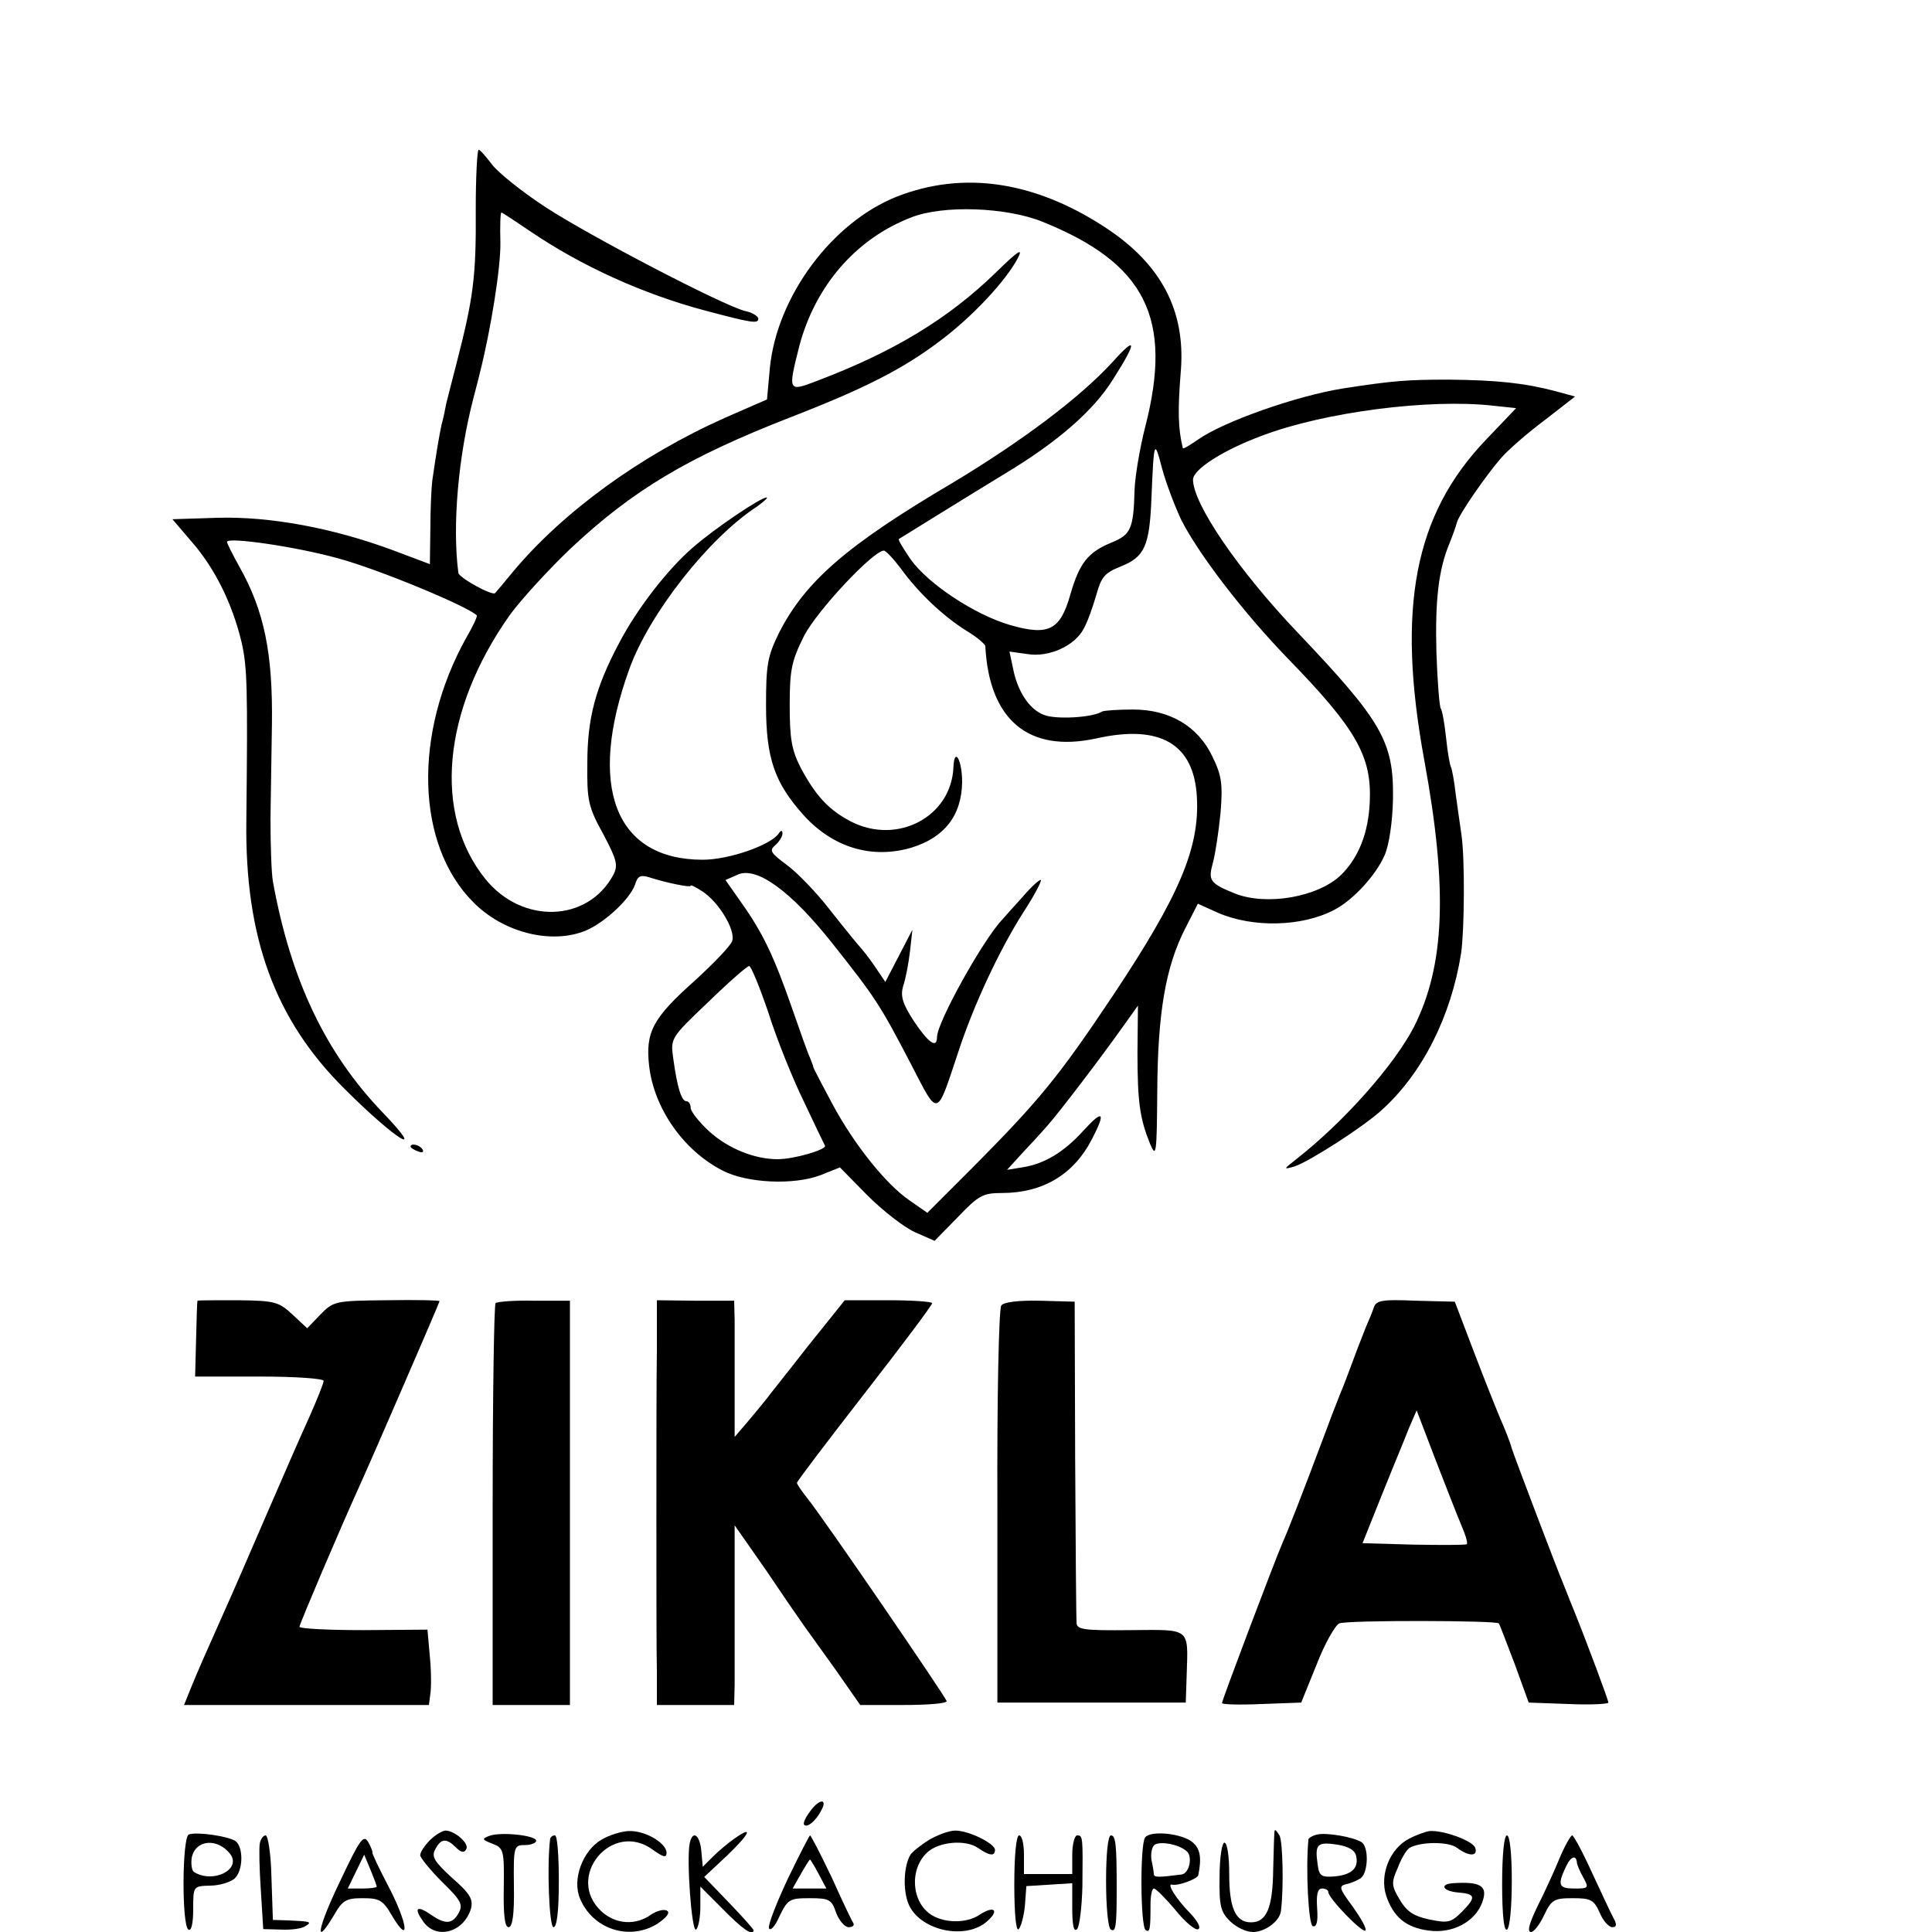 <?xml version="1.0" standalone="no"?>
<!DOCTYPE svg PUBLIC "-//W3C//DTD SVG 20010904//EN"
 "http://www.w3.org/TR/2001/REC-SVG-20010904/DTD/svg10.dtd">
<svg version="1.0" xmlns="http://www.w3.org/2000/svg"
 width="16pt" height="16pt" viewBox="0 0 16 16"
 preserveAspectRatio="xMidYMid meet">
<g transform="translate(0,16) scale(0.004,-0.004)"
fill="#000000" stroke="none">
<path d="M985 3567 c1 -141 -5 -184 -40 -320 -9 -34 -18 -71 -21 -82 -2 -11
-6 -31 -10 -45 -5 -24 -10 -53 -19 -115 -2 -16 -4 -62 -4 -101 l-1 -72 -77 29
c-124 46 -254 70 -362 67 l-94 -3 41 -48 c47 -54 83 -127 102 -206 12 -52 13
-95 10 -371 -3 -241 59 -411 203 -554 106 -106 174 -148 79 -49 -118 123 -190
274 -227 478 -3 17 -5 75 -5 130 1 55 2 143 3 195 2 148 -16 235 -67 326 -14
25 -26 49 -26 52 0 11 144 -10 230 -34 82 -22 268 -99 287 -118 2 -2 -8 -23
-22 -47 -110 -198 -104 -428 15 -547 59 -60 153 -86 224 -62 41 13 100 67 111
99 5 17 11 20 28 15 37 -12 87 -22 87 -18 0 3 11 -3 25 -12 33 -22 68 -79 61
-102 -3 -10 -38 -46 -76 -81 -89 -79 -104 -108 -96 -178 10 -87 70 -174 151
-216 51 -27 149 -31 204 -10 l40 16 57 -58 c32 -32 76 -66 98 -76 l41 -18 48
49 c43 45 52 50 91 50 85 0 149 38 187 112 29 56 23 62 -18 17 -41 -45 -81
-69 -127 -76 l-31 -5 31 34 c17 18 41 44 53 58 24 27 108 137 157 206 l30 42
-1 -97 c0 -103 5 -137 26 -189 13 -31 14 -21 15 110 1 160 17 256 58 336 l26
51 42 -19 c72 -31 173 -29 240 6 39 20 87 72 105 114 9 21 16 68 17 115 2 119
-22 161 -197 345 -123 129 -217 267 -217 317 0 21 62 61 143 91 129 49 347 77
479 62 l47 -5 -63 -66 c-148 -155 -185 -348 -127 -664 49 -267 42 -424 -21
-550 -41 -80 -146 -198 -243 -274 -28 -22 -29 -23 -5 -16 29 9 143 82 181 117
84 76 143 193 164 324 7 48 8 194 1 244 -3 19 -8 58 -12 85 -3 28 -8 53 -10
57 -2 3 -7 30 -10 60 -3 29 -8 57 -11 61 -3 5 -7 57 -9 115 -3 108 4 172 27
227 7 17 13 35 15 42 3 16 62 101 93 136 14 16 54 51 89 77 l63 49 -40 11
c-65 17 -121 23 -221 24 -86 0 -114 -2 -218 -18 -96 -15 -250 -69 -303 -107
-16 -11 -29 -19 -30 -17 -10 41 -11 77 -4 163 9 122 -41 218 -155 293 -147 97
-295 119 -433 65 -134 -53 -248 -206 -263 -354 l-6 -66 -87 -38 c-175 -78
-336 -195 -440 -320 -18 -22 -34 -41 -36 -43 -6 -6 -75 32 -76 42 -13 98 0
242 31 361 6 22 12 47 14 55 22 87 43 217 42 268 -1 34 0 62 2 62 2 0 29 -18
60 -39 106 -72 234 -130 362 -164 94 -25 110 -28 110 -17 0 5 -12 13 -27 16
-45 11 -320 154 -415 216 -47 31 -96 70 -109 87 -13 17 -25 31 -28 31 -3 0 -6
-55 -6 -123z m1173 -26 c214 -86 271 -200 213 -425 -11 -43 -21 -102 -22 -130
-2 -81 -8 -93 -47 -109 -49 -20 -67 -42 -86 -108 -21 -74 -45 -86 -125 -63
-72 21 -168 84 -205 135 -15 22 -27 41 -25 43 16 10 150 93 219 135 110 66
184 131 224 195 51 80 50 93 -1 36 -68 -74 -188 -164 -333 -251 -217 -128
-303 -203 -357 -309 -24 -49 -27 -66 -27 -150 0 -109 17 -160 78 -228 61 -67
141 -91 223 -67 68 21 104 66 105 136 0 45 -16 74 -18 31 -4 -103 -116 -162
-212 -113 -46 24 -73 53 -104 111 -19 37 -23 60 -23 130 0 74 4 92 30 144 27
52 143 176 165 176 4 0 20 -17 35 -37 36 -50 88 -99 136 -129 22 -13 39 -28
39 -32 8 -153 90 -221 229 -191 133 30 203 -11 209 -121 6 -105 -36 -204 -173
-410 -113 -169 -152 -217 -292 -358 l-93 -93 -36 25 c-50 34 -116 117 -161
201 -21 39 -38 72 -39 75 0 3 -4 12 -7 20 -4 8 -21 56 -38 105 -37 106 -60
154 -104 216 l-33 47 25 11 c39 18 110 -33 197 -143 88 -111 98 -126 162 -249
58 -112 52 -113 99 28 31 94 83 206 133 285 23 35 39 66 37 68 -2 2 -19 -13
-37 -34 -18 -20 -38 -42 -43 -48 -40 -42 -135 -213 -135 -243 0 -25 -18 -12
-48 33 -24 37 -28 52 -22 73 5 14 11 46 14 71 l5 45 -28 -54 -28 -54 -23 34
c-13 19 -27 36 -30 39 -3 3 -30 36 -60 74 -29 38 -71 81 -92 96 -32 24 -36 29
-23 40 8 7 15 18 15 24 0 7 -3 8 -8 0 -17 -24 -103 -54 -157 -54 -182 0 -240
152 -152 395 41 114 164 271 264 336 15 11 24 19 20 19 -12 0 -106 -63 -153
-104 -51 -44 -115 -126 -152 -197 -49 -92 -66 -156 -66 -249 -1 -77 2 -91 33
-147 28 -53 31 -64 21 -84 -53 -99 -189 -103 -265 -9 -109 135 -89 349 50 546
24 33 81 95 126 138 129 121 242 189 458 273 152 59 232 100 307 157 67 50
136 124 161 171 12 23 2 17 -46 -30 -98 -95 -210 -163 -368 -223 -62 -24 -62
-23 -38 72 33 124 117 222 232 266 66 26 197 21 271 -9z m287 -616 c35 -70
128 -192 221 -288 143 -147 174 -203 170 -297 -3 -65 -23 -115 -59 -151 -47
-46 -154 -65 -220 -39 -52 21 -56 27 -46 63 5 18 12 64 16 104 5 61 2 78 -17
117 -30 63 -89 97 -164 97 -31 0 -59 -2 -64 -4 -20 -13 -97 -17 -121 -7 -31
12 -55 50 -64 98 l-7 33 36 -5 c45 -8 100 17 118 53 8 14 19 46 26 70 10 36
17 45 50 58 50 20 60 42 64 143 5 120 6 121 22 60 8 -30 26 -77 39 -105z
m-854 -1022 c17 -54 50 -136 73 -183 22 -47 42 -88 44 -92 4 -8 -64 -28 -98
-28 -48 0 -102 22 -141 57 -21 19 -39 42 -39 49 0 8 -4 14 -9 14 -10 0 -19 29
-27 88 -6 42 -6 43 72 117 42 41 81 75 85 75 4 0 22 -44 40 -97z"/>
<path d="M850 1626 c0 -2 7 -7 16 -10 8 -3 12 -2 9 4 -6 10 -25 14 -25 6z"/>
<path d="M409 1307 c-1 -1 -2 -37 -3 -79 l-2 -78 133 0 c73 0 133 -4 133 -9 0
-5 -14 -40 -31 -78 -17 -37 -57 -129 -89 -203 -32 -74 -70 -162 -85 -195 -45
-101 -53 -119 -69 -158 l-15 -37 253 0 254 0 3 23 c2 12 2 47 -1 77 l-5 56
-132 -1 c-73 0 -133 3 -133 7 0 5 84 203 125 293 25 55 165 378 165 381 0 2
-49 3 -110 2 -106 -1 -110 -2 -137 -30 l-27 -28 -30 28 c-29 27 -37 29 -113
30 -46 0 -83 0 -84 -1z"/>
<path d="M1026 1302 c-3 -3 -6 -191 -6 -419 l0 -413 80 0 80 0 0 418 0 419
-74 0 c-41 1 -77 -2 -80 -5z"/>
<path d="M1360 1204 c-1 -57 -1 -214 -1 -349 0 -135 0 -276 1 -315 l0 -70 80
0 80 0 1 43 c0 23 0 107 0 186 l0 143 65 -93 c35 -52 70 -103 78 -114 8 -11
38 -53 66 -92 l51 -73 89 0 c50 0 90 3 90 8 -1 7 -255 379 -290 422 -11 14
-20 27 -20 30 0 3 63 86 140 185 77 99 140 183 140 187 0 3 -41 6 -90 6 l-91
0 -77 -96 c-42 -54 -80 -101 -84 -107 -4 -5 -21 -26 -37 -45 l-30 -35 0 100
c0 55 0 118 0 141 l-1 41 -80 0 -80 1 0 -104z"/>
<path d="M2073 1297 c-5 -7 -9 -194 -8 -417 l0 -405 195 0 195 0 2 60 c3 96 8
91 -117 90 -93 -1 -110 1 -111 14 -1 9 -2 162 -3 341 l-1 325 -72 2 c-46 1
-75 -3 -80 -10z"/>
<path d="M2844 1292 c-3 -9 -10 -26 -15 -37 -4 -11 -17 -42 -27 -70 -10 -27
-22 -59 -27 -70 -4 -11 -16 -40 -25 -65 -57 -152 -83 -218 -95 -245 -16 -37
-125 -325 -125 -331 0 -3 37 -4 82 -2 l82 3 32 79 c17 44 39 82 47 85 18 7
326 6 330 0 2 -2 16 -40 33 -84 l29 -80 83 -3 c45 -2 82 0 82 3 0 5 -44 123
-71 190 -7 17 -13 32 -14 35 -1 3 -5 12 -8 20 -14 33 -99 257 -107 281 -4 15
-15 42 -23 60 -8 19 -33 81 -55 139 l-40 105 -81 2 c-70 3 -82 1 -87 -15z
m182 -451 c8 -18 13 -35 11 -38 -3 -2 -52 -2 -110 -1 l-106 3 40 100 c22 55
48 117 56 138 l16 37 39 -102 c22 -57 46 -118 54 -137z"/>
<path d="M1676 248 c-9 -12 -14 -24 -11 -26 6 -7 24 8 35 29 15 27 -5 25 -24
-3z"/>
<path d="M391 202 c-14 -5 -15 -188 -1 -197 6 -4 10 12 10 42 0 48 0 48 35 49
19 0 41 7 50 14 18 15 20 64 3 78 -14 10 -79 20 -97 14z m86 -41 c23 -32 -36
-61 -75 -37 -5 3 -7 17 -5 30 8 38 54 41 80 7z"/>
<path d="M890 190 c-11 -11 -20 -25 -20 -31 0 -5 20 -30 45 -55 39 -38 44 -47
35 -64 -13 -24 -28 -25 -58 -4 -29 20 -36 14 -16 -14 27 -39 84 -23 99 26 5
19 -1 31 -39 64 -37 34 -43 44 -35 59 12 23 23 24 43 4 10 -10 17 -12 21 -4 8
11 -22 38 -42 39 -7 0 -22 -9 -33 -20z"/>
<path d="M1013 199 c-16 -6 -15 -8 6 -16 24 -9 25 -14 24 -91 -1 -57 2 -82 10
-82 8 0 12 26 11 85 -1 83 0 85 23 85 12 0 23 4 23 9 0 11 -73 19 -97 10z"/>
<path d="M1245 191 c-39 -23 -61 -83 -44 -122 26 -63 102 -88 160 -52 19 13
27 23 20 27 -6 4 -21 0 -33 -8 -32 -23 -73 -20 -102 6 -78 71 21 191 106 128
21 -15 28 -17 28 -6 0 20 -44 46 -77 45 -15 0 -41 -8 -58 -18z"/>
<path d="M1520 193 c-13 -9 -33 -26 -44 -37 l-21 -21 -3 33 c-3 33 -18 44 -24
16 -7 -34 4 -184 13 -179 5 4 9 25 9 48 l0 41 47 -47 c40 -41 63 -57 63 -43 0
2 -23 28 -51 57 l-51 53 47 44 c48 46 56 64 15 35z"/>
<path d="M1924 191 c-18 -11 -35 -25 -39 -31 -14 -23 -16 -73 -4 -102 22 -53
112 -75 159 -39 31 25 20 38 -13 16 -26 -17 -70 -17 -98 0 -42 26 -47 95 -9
130 24 22 79 27 105 9 23 -16 35 -18 35 -4 0 13 -54 40 -82 40 -13 0 -37 -9
-54 -19z"/>
<path d="M2371 196 c-11 -14 -10 -185 1 -192 9 -6 10 3 10 53 0 18 3 33 7 33
4 0 24 -20 45 -45 20 -25 42 -43 47 -39 6 3 -2 17 -16 32 -29 29 -51 64 -38
60 12 -3 53 12 54 20 7 35 4 54 -11 67 -21 19 -87 26 -99 11z m85 -28 c14 -10
7 -47 -10 -49 -47 -6 -56 -6 -57 0 0 3 -2 17 -5 30 -2 14 1 28 7 32 13 7 48 1
65 -13z"/>
<path d="M2639 210 c-1 -3 -2 -39 -3 -81 -1 -80 -14 -109 -46 -109 -32 0 -45
30 -45 99 0 37 -4 66 -10 66 -5 0 -10 -31 -10 -70 -1 -60 2 -73 21 -92 13 -13
34 -23 48 -23 25 0 55 22 58 43 6 47 4 145 -3 157 -5 8 -9 13 -10 10z"/>
<path d="M2728 202 c-10 -2 -18 -7 -19 -10 -6 -61 0 -177 9 -180 8 -2 11 9 9
37 -2 29 1 41 10 41 7 0 13 -3 13 -7 0 -13 71 -86 77 -80 3 4 -9 25 -26 49
-28 38 -30 43 -14 47 10 2 24 8 31 13 15 13 16 64 1 74 -18 11 -72 20 -91 16z
m80 -46 c5 -24 -10 -38 -46 -41 -26 -2 -31 1 -34 25 -6 42 -1 47 40 41 25 -4
38 -12 40 -25z"/>
<path d="M2917 193 c-40 -21 -61 -75 -47 -118 15 -44 41 -66 88 -72 50 -7 97
19 111 59 12 33 -3 43 -61 39 -28 -2 -21 -16 9 -19 38 -3 40 -9 11 -39 -24
-24 -30 -25 -69 -17 -33 7 -47 17 -61 41 -17 28 -18 35 -4 66 7 19 18 37 24
41 22 13 81 14 99 0 24 -18 44 -18 37 1 -6 14 -65 36 -94 34 -8 -1 -28 -8 -43
-16z"/>
<path d="M538 184 c-2 -9 -1 -53 2 -97 l5 -81 37 -1 c21 -1 43 2 50 7 15 9 11
10 -34 12 l-33 1 -3 88 c-1 48 -7 87 -12 87 -5 0 -10 -7 -12 -16z"/>
<path d="M705 107 c-47 -97 -56 -143 -14 -73 18 32 26 36 60 36 35 0 42 -4 61
-37 38 -63 32 -15 -7 60 -21 40 -36 72 -34 72 1 0 -2 9 -8 20 -10 18 -17 9
-58 -78z m75 -13 c0 -2 -13 -4 -30 -4 l-30 0 17 35 17 35 13 -31 c7 -17 13
-33 13 -35z"/>
<path d="M1139 193 c-7 -56 -2 -183 7 -183 7 0 11 33 11 95 0 52 -3 95 -8 95
-5 0 -9 -3 -10 -7z"/>
<path d="M1631 110 c-23 -49 -41 -95 -39 -102 3 -7 13 4 22 25 17 35 21 37 63
37 40 0 45 -3 54 -30 6 -16 18 -30 26 -30 8 0 12 3 10 8 -3 4 -23 46 -45 95
-23 48 -43 87 -45 87 -1 0 -22 -40 -46 -90z m64 10 l16 -30 -35 0 -35 0 17 30
c9 16 18 30 19 30 1 0 9 -13 18 -30z"/>
<path d="M2100 98 c0 -63 4 -98 9 -92 5 5 11 27 13 49 l3 40 48 3 47 3 0 -52
c0 -35 3 -50 10 -43 5 5 10 46 11 89 1 103 1 105 -11 105 -5 0 -10 -18 -10
-40 l0 -40 -50 0 -50 0 0 40 c0 22 -4 40 -10 40 -6 0 -10 -41 -10 -102z"/>
<path d="M2290 106 c0 -53 4 -98 10 -101 10 -6 12 6 12 85 0 91 -2 110 -12
110 -6 0 -10 -38 -10 -94z"/>
<path d="M3110 99 c0 -64 4 -98 10 -94 6 3 10 48 10 101 0 56 -4 94 -10 94 -6
0 -10 -40 -10 -101z"/>
<path d="M3229 153 c-11 -27 -27 -61 -35 -78 -27 -53 -34 -75 -24 -75 6 0 18
16 27 35 15 32 21 35 59 35 37 0 44 -3 56 -30 7 -17 19 -30 26 -30 9 0 10 5 3
18 -5 9 -25 52 -45 95 -19 42 -38 77 -41 77 -3 0 -15 -21 -26 -47z m36 -11 c1
-4 6 -17 13 -29 12 -22 11 -23 -18 -23 -33 0 -36 7 -18 45 10 22 22 26 23 7z"/>
</g>
</svg>
